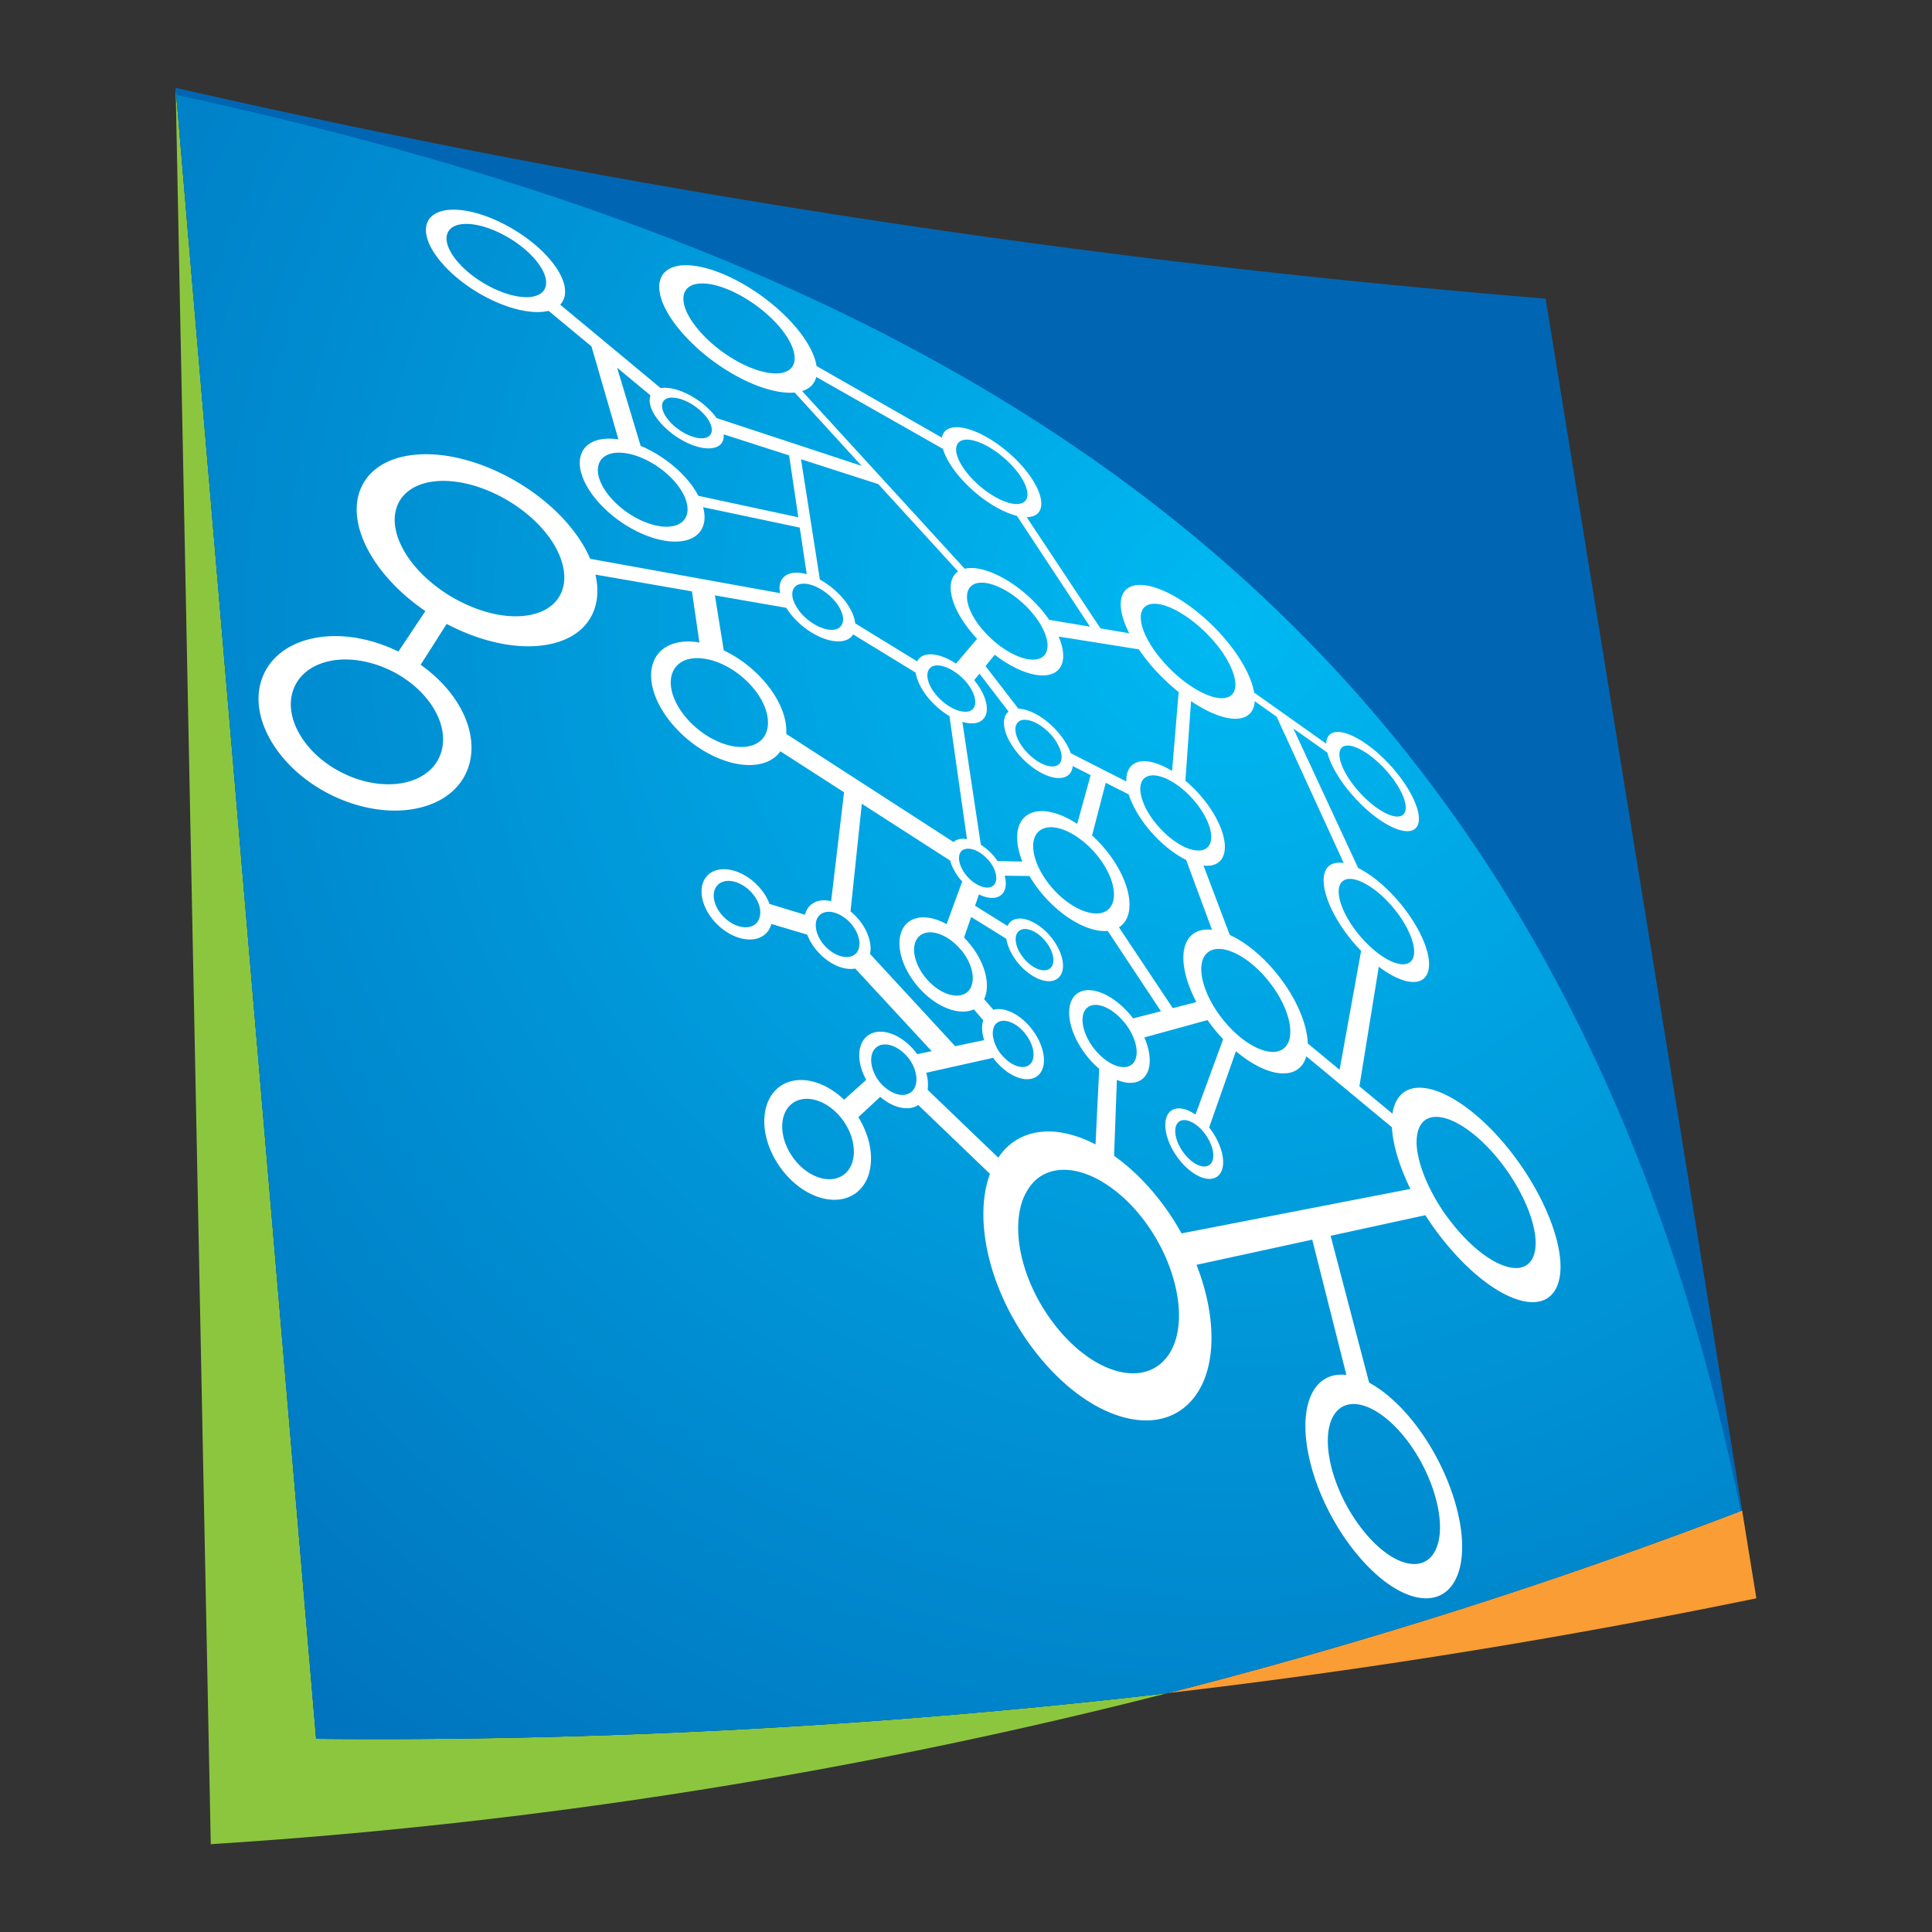 <svg xmlns="http://www.w3.org/2000/svg" width="220" height="220" viewBox="-20 -10 220 220" xml:space="preserve"><rect x="-20" y="-10" width="220" height="220" fill="#333333" stroke="none"/><path fill="#F99D34" d="m180.001 172.001-1.622-10a592.952 592.952 0 0 1-65.4 20.796 779.828 779.828 0 0 0 67.022-10.796z"/><path fill="#8CC63F" d="M16 188 0 0l4 200a590.687 590.687 0 0 0 108.979-17.203A776.152 776.152 0 0 1 16 188z"/><path fill="#0066B3" d="M112.979 182.797a592.885 592.885 0 0 0 65.4-20.796L156.001 24A1098.502 1098.502 0 0 1 0 0l16 188a776.152 776.152 0 0 0 96.979-5.203z"/><radialGradient id="a" cx="1002.78" cy="-1634.104" r="4238.681" gradientTransform="matrix(.04 0 0 .04 79.608 125.244)" gradientUnits="userSpaceOnUse"><stop offset="0" style="stop-color:#00b9f2"/><stop offset="1" style="stop-color:#0071bc"/></radialGradient><path fill="url(#a)" d="M.068.801 16 188a776.152 776.152 0 0 0 96.979-5.203 592.707 592.707 0 0 0 65.237-20.734C157.063 57.97 87.886 19.917.068.801z"/><path fill="#FFF" d="M131.539 73.555c-.334.229-.505.622-.523 1.128l-8.202-5.815c-.305-1.798-1.593-4.181-3.666-6.511-3.446-3.865-7.969-6.374-10.229-5.621-1.648.556-1.699 2.679-.335 5.373l-3.271-.554-8.406-12.667c.186-.008.363-.023.526-.057 1.874-.419 1.379-3.002-1.012-5.732-2.374-2.698-5.846-4.678-7.826-4.432-.783.096-1.224.517-1.336 1.171l-14.281-8.162c-.189-1.259-.993-2.812-2.403-4.472-3.216-3.78-8.633-6.894-12.274-7.001-3.836-.108-4.378 3.124-.974 7.279 3.473 4.238 9.455 7.503 13.101 7.223a.095.095 0 0 0 .057-.012l7.626 8.354-16.517-5.444a2.984 2.984 0 0 0-.221-.303c-1.497-1.847-4.112-3.252-5.867-3.135-.093.01-.183.018-.266.035l-11.451-9.511c.972-1.01.698-2.824-.949-4.884-2.459-3.072-7.207-5.701-10.741-5.914-3.687-.222-4.751 2.243-2.196 5.553 2.597 3.364 7.764 6.12 11.357 6.09a5.448 5.448 0 0 0 1.213-.136l4.881 4.049 3.067 10.584a6.606 6.606 0 0 0-1.621-.055c-3.131.31-3.739 3.223-1.212 6.533 2.561 3.345 7.225 5.637 10.257 5.078 2.001-.369 2.749-1.911 2.217-3.834l11.006 2.323.797 5.309c-.639-.176-1.246-.227-1.763-.108-1.068.241-1.497 1.117-1.274 2.264L47.203 53.63c-.426-1.003-1.029-2.031-1.804-3.061-4.126-5.479-12.063-9.382-18.155-8.786-6.539.634-8.73 6.177-4.341 12.462 1.428 2.035 3.356 3.855 5.534 5.342l-3.073 4.608c-3.06-1.5-6.538-2.149-9.621-1.527-5.922 1.19-8.164 6.627-4.583 12.18 3.662 5.67 11.656 8.777 17.401 6.913 5.396-1.742 6.665-7.24 3.181-12.249-1.019-1.478-2.352-2.754-3.845-3.815.979-1.517 1.99-3.127 2.967-4.651 4.091 2.16 8.542 3.076 12.03 2.244 4.125-.984 5.768-4.149 4.907-7.859 3.538.611 7.393 1.286 10.992 1.906l.848 5.825c-.955-.166-1.882-.156-2.707.059-3.294.864-3.776 4.705-.896 8.583 2.925 3.942 8.024 6.184 11.174 4.993.721-.273 1.267-.699 1.655-1.244l7.246 4.665c-.285 2.419-1.039 8.773-1.472 12.4-.702-.169-1.376-.127-1.921.158-.556.28-.908.773-1.048 1.388-1.254-.38-2.715-.825-4.044-1.232a5.536 5.536 0 0 0-.777-1.413c-1.467-2.007-3.955-3.036-5.597-2.305-1.67.756-1.843 3.07-.332 5.177 1.522 2.112 4.119 3.145 5.765 2.289.598-.307.982-.827 1.145-1.469l4.085 1.219c.192.48.443.962.791 1.429 1.284 1.748 3.234 2.703 4.679 2.433l8.703 9.404-1.646.346c-.023-.031-.042-.054-.062-.085-1.569-2.115-4.001-3.061-5.46-2.102-1.342.881-1.426 3.06-.281 5.109l-2.521 2.263c-2.246-2.156-5.181-2.902-7.173-1.605-2.453 1.603-2.588 5.728-.185 9.185 2.438 3.517 6.434 4.829 8.793 2.973 2.142-1.697 2.136-5.432.188-8.567.855-.793 1.732-1.61 2.486-2.312 1.466 1.256 3.199 1.665 4.338.931l8.162 7.841c-1.83 4.918-.302 12.708 4.505 19.378 6.303 8.731 15.003 11.275 18.911 5.85 2.489-3.461 2.298-9.276.103-14.874l13.179-2.864 3.886 15.405c-1.535-.182-2.862.358-3.718 1.743-2.226 3.62-.415 11.637 4.243 17.808 4.76 6.292 10.269 7.747 12.087 3.345 1.714-4.155-.565-11.938-4.911-17.462-1.681-2.127-3.457-3.665-5.11-4.559l-4.385-16.721 10.79-2.347a32.147 32.147 0 0 0 2.324 3.197c5.291 6.432 11.064 8.595 12.662 4.916 1.503-3.464-1.329-10.784-6.114-16.39-4.688-5.493-9.957-7.806-11.927-5.114-.357.487-.582 1.106-.692 1.832l-3.762-3.117 2.205-13.618c2.281 1.723 4.388 2.265 5.29 1.18 1.23-1.493-.244-5.433-3.197-8.803-1.465-1.675-3.05-2.926-4.444-3.621l-7.375-15.876c1.354.955 2.672 1.889 3.865 2.731.346 1.379 1.377 3.182 2.938 4.946 2.742 3.092 5.961 4.744 7.098 3.696 1.096-1.021-.178-4.196-2.778-7.086-2.579-2.857-5.626-4.506-6.863-3.693zM39.925 23.838c-2.562-.013-6.219-1.964-8.062-4.337-1.824-2.354-1.11-4.13 1.504-3.996 2.538.128 5.972 2.025 7.744 4.253 1.114 1.393 1.345 2.619.785 3.358-.281.348-.736.585-1.354.681a4.234 4.234 0 0 1-.617.041zM29.083 70.2c2.502 3.632 1.511 7.56-2.403 8.759-4.104 1.251-9.719-.974-12.305-4.941-2.556-3.914-1.068-7.825 3.124-8.734 2.062-.447 4.439-.072 6.564.871a12.49 12.49 0 0 1 2.572 1.517 11.051 11.051 0 0 1 2.448 2.528zm15.091-15.401c.437 2.514-.823 4.585-3.67 5.197-2.366.514-5.304-.084-8.035-1.467a16.485 16.485 0 0 1-2.376-1.437c-1.365-.982-2.577-2.151-3.499-3.45-3.082-4.362-1.682-8.295 2.857-8.824 4.317-.5 10.042 2.274 12.99 6.231.488.648.87 1.299 1.15 1.922a7.43 7.43 0 0 1 .583 1.828zm21.577 40.603c-1.08.546-2.791-.132-3.788-1.517-.996-1.381-.895-2.911.204-3.416 1.078-.495 2.732.192 3.703 1.523.131.163.235.339.325.501.442.836.493 1.681.179 2.283a1.459 1.459 0 0 1-.623.626zm77.779 70.966c-1.334 3.041-5.229 1.972-8.578-2.439-3.306-4.341-4.66-10.063-3.112-12.711.533-.911 1.346-1.341 2.301-1.34.792.002 1.688.304 2.628.873 1.085.664 2.227 1.697 3.312 3.078 3.141 4.016 4.729 9.619 3.449 12.539zM110.475 62.422c-.833-1.771-.779-3.173.307-3.564 1.587-.575 4.813 1.207 7.275 3.979 1.419 1.596 2.307 3.222 2.549 4.471.072.352.09.682.053.965-.072.479-.29.843-.684 1.049-.914.474-2.513.008-4.233-1.107a13.97 13.97 0 0 1-1.395-1.031 16.8 16.8 0 0 1-1.918-1.882c-.314-.359-.599-.71-.856-1.063a11.89 11.89 0 0 1-1.098-1.817zm-.8 1.518c.432.624.926 1.273 1.48 1.921a24.217 24.217 0 0 0 3.059 2.948c-.238 2.875-.528 6.357-.748 8.982-1.664-1.022-3.268-1.413-4.265-.864-.676.366-.981 1.107-.942 2.065-2.074-1.059-4.443-2.261-6.328-3.223-.248-.708-.706-1.493-1.34-2.26-1.396-1.68-3.274-2.778-4.63-2.816-1.36-1.757-2.898-3.754-3.734-4.843.349-.44.698-.875 1.044-1.294 2.415 1.863 5.008 2.785 6.562 2.162 1.398-.556 1.57-2.231.714-4.229 2.789.438 6.234.992 9.128 1.451zm10.174 42.854a20.269 20.269 0 0 1-.505-.588c-.122-.151-.239-.306-.358-.458a13.14 13.14 0 0 1-1.259-2.023c-1.131-2.27-1.277-4.367-.216-5.253.345-.293.798-.423 1.314-.418.605.006 1.312.216 2.047.599 1.124.576 2.337 1.558 3.421 2.866 1.574 1.89 2.52 4.016 2.624 5.646.036.547-.015 1.041-.177 1.446a2.12 2.12 0 0 1-.376.606c-1 1.067-3.041.565-5.081-1.066a13.546 13.546 0 0 1-1.434-1.357zm-4.051-10.396c-1.574 1.251-1.321 4.369.436 7.711l-2.687.691c-1.378-2.07-3.931-5.897-6.135-9.211.046-.025.083-.042.124-.07 1.954-1.41 1.177-5.332-1.632-8.753a15.667 15.667 0 0 0-1.547-1.631c.616-2.388 1.302-5.023 1.556-5.997l2.618 1.323c.392 1.223 1.17 2.63 2.304 3.99 1.304 1.563 2.825 2.774 4.233 3.472l2.943 7.952c-.872-.096-1.629.06-2.213.523zm-23.124-8.319c.433.548.686 1.122.754 1.627.079.542-.063.996-.44 1.221-.32.184-.747.182-1.199.025-.614-.201-1.291-.68-1.81-1.345a.63.63 0 0 1-.087-.118 4.114 4.114 0 0 1-.399-.662c-.439-.912-.387-1.752.207-2.074.044-.021.095-.027.145-.049.13-.039.269-.069.423-.064.482.005 1.05.241 1.581.643.276.208.54.462.775.745.01.024.033.027.05.051zm-.983-1.885a6191.12 6191.12 0 0 1-2.105-13.997c.717.213 1.37.237 1.881.03 1.403-.598 1.143-2.732-.532-4.777.19-.24.397-.484.6-.744l3.312 4.324c-.962.771-.588 2.752 1.002 4.694 1.759 2.155 4.277 3.362 5.574 2.69.439-.228.678-.643.729-1.183l2.04 1.035-1.53 5.551c-2.04-1.341-4.133-1.85-5.493-1.118-1.509.809-1.729 2.946-.751 5.407-1.013-.018-2.01-.041-2.825-.057-.085-.12-.154-.242-.244-.351a6.944 6.944 0 0 0-1.658-1.504zM86.54 69.06c-.451-.556-.735-1.109-.865-1.608-.136-.535-.088-.986.157-1.29a.91.91 0 0 1 .438-.318c.53-.183 1.271-.012 2.018.399a6.18 6.18 0 0 1 1.795 1.494c.109.133.203.272.297.399.855 1.259.92 2.473.059 2.828-.29.115-.65.106-1.04.021-.459-.098-.965-.324-1.451-.646a6.418 6.418 0 0 1-1.408-1.279zm14.081 6.046c.252.568.327 1.082.22 1.464a.895.895 0 0 1-.452.588c-.881.438-2.563-.378-3.736-1.813-.985-1.195-1.275-2.416-.811-3.014a.915.915 0 0 1 .338-.273c.215-.097.479-.12.773-.075.883.121 2.025.83 2.897 1.874.341.423.593.845.771 1.249zm-1.803 14.666a8.856 8.856 0 0 1-.813-1.624c-.611-1.678-.442-3.122.589-3.694.92-.517 2.312-.226 3.714.625.58.356 1.166.804 1.713 1.332.314.304.608.624.896.971 2.001 2.451 2.541 5.222 1.188 6.254-.011.011-.037.029-.051.044-.342.232-.751.341-1.219.341-1.567-.005-3.692-1.238-5.313-3.26a11.144 11.144 0 0 1-.704-.989zm17.177-8.585c1.864 2.192 2.499 4.625 1.366 5.421-.256.181-.592.255-.963.241-.573-.014-1.257-.235-1.974-.642-.916-.515-1.867-1.313-2.703-2.317-.748-.886-1.277-1.794-1.578-2.618-.2-.544-.305-1.047-.294-1.474.007-.599.22-1.071.652-1.316.681-.382 1.742-.166 2.862.472.511.286 1.029.67 1.543 1.113.372.332.741.715 1.089 1.12zM91.815 61.62c-1.728-2.075-2.158-4.087-1.207-4.897.154-.13.338-.238.559-.295.061-.021.119-.028.185-.039 1.607-.292 4.295 1.167 6.161 3.369.162.191.3.375.443.564.498.668.855 1.327 1.075 1.926.479 1.308.293 2.373-.662 2.74-1.044.394-2.743-.171-4.366-1.337a12.052 12.052 0 0 1-1.979-1.794c-.065-.079-.138-.155-.209-.237zm-1.987-21.542c1.42-.192 3.922 1.232 5.631 3.187 1.727 1.972 2.062 3.812.69 4.09-.07.016-.151.027-.235.033-.321.03-.704-.028-1.113-.15-1.397-.419-3.145-1.592-4.448-3.103-.639-.734-1.074-1.449-1.297-2.067-.19-.504-.227-.941-.128-1.278.115-.385.409-.644.9-.712zM59.437 27.439c-2.397-2.901-2.075-5.202.594-5.161 2.571.034 6.453 2.247 8.75 4.962.925 1.101 1.472 2.124 1.646 2.985.091.46.082.884-.054 1.232-.161.427-.497.74-1.009.914a2.918 2.918 0 0 1-.771.147c-.033.005-.067 0-.102 0-2.574.096-6.666-2.173-9.054-5.079zm13.509 5.484 14.431 8.193c.269.93.909 2.039 1.908 3.208 1.91 2.219 4.512 3.929 6.511 4.416l8.32 12.618-4.645-.777c-.267-.386-.57-.781-.896-1.169-2.654-3.115-6.5-5.171-8.725-4.651L71.338 34.53c.888-.277 1.425-.838 1.608-1.607zm-16.39 2.362c1.08-.004 2.563.767 3.546 1.82.086.091.186.186.26.288.493.604.717 1.185.691 1.631-.032.477-.348.805-.945.871-1.182.128-3.006-.827-4.039-2.12-.503-.626-.714-1.209-.677-1.657.049-.476.384-.798 1.008-.84.045-.005.102.007.156.007zm1.669 12.081c.277 1.303-.289 2.321-1.683 2.561-2.173.372-5.494-1.27-7.324-3.649-1.811-2.362-1.407-4.461.82-4.71.263-.026.536-.032.824-.005.804.057 1.683.321 2.554.727 1.381.645 2.726 1.664 3.686 2.882.236.301.438.601.604.89.256.45.431.895.519 1.304zm1.304-.906a10.012 10.012 0 0 0-.979-1.491c-1.439-1.82-3.519-3.325-5.598-4.198L50.27 31.87l3.803 3.152c-.271.689.013 1.722.905 2.844 1.555 1.952 4.287 3.379 6.05 3.172.989-.11 1.455-.722 1.38-1.577l7.449 2.395 1.048 7.049-11.376-2.445zm11.682-4.168 8.806 2.837 9.084 9.944c-1.519 1.032-.982 3.932 1.521 6.942.204.245.421.495.64.728l-2.4 2.826c-1.29-.861-2.66-1.269-3.6-.956a1.436 1.436 0 0 0-.831.692l-7.047-4.322c-.084-.805-.506-1.74-1.271-2.694a9.49 9.49 0 0 0-2.75-2.291l-2.152-13.706zm-.128 14.222c.289-.067.605-.062.945.004.483.093 1.01.313 1.516.629a6.272 6.272 0 0 1 1.607 1.395c.434.54.695 1.083.809 1.565.111.52.02.948-.262 1.245a1.136 1.136 0 0 1-.503.305c-1.132.32-3.003-.595-4.155-2.04-.04-.055-.071-.109-.11-.166-.433-.597-.671-1.174-.705-1.658-.044-.636.237-1.13.858-1.279zm-5.347 18.334c-2.271.819-5.892-.797-7.979-3.597-2.063-2.758-1.756-5.526.578-6.175a4.301 4.301 0 0 1 1.565-.105c.904.083 1.87.395 2.811.892a10.376 10.376 0 0 1 3.297 2.773c.952 1.245 1.434 2.513 1.441 3.591.016.784-.218 1.469-.688 1.974-.268.271-.61.492-1.025.647zm3.795-1.278c.104-1.589-.57-3.522-2.021-5.405a14.394 14.394 0 0 0-5.093-4.106c-.372-2.298-.769-4.758-1.01-6.263 3.182.558 6.028 1.05 8.119 1.414.145.225.305.451.482.682 1.716 2.178 4.525 3.539 6.201 3.039.431-.126.742-.364.937-.691 2.201 1.344 4.927 3.012 7.122 4.352.13.833.584 1.82 1.377 2.804a9.179 9.179 0 0 0 2.472 2.146l1.994 14.016c-.469-.08-.908-.056-1.251.128a.972.972 0 0 0-.271.205c-4.429-2.865-13.066-8.444-19.058-12.321zm4.097 23.778a4.567 4.567 0 0 1-.315-.5c-.456-.826-.539-1.675-.263-2.259.135-.251.319-.452.57-.591.261-.138.561-.177.875-.17.735.052 1.566.476 2.239 1.161.13.139.259.287.375.447.471.628.715 1.289.757 1.875.032.639-.184 1.195-.673 1.475-.301.174-.659.213-1.042.176-.861-.103-1.836-.684-2.523-1.614zm5.447 1.278c.214-1.054-.151-2.419-1.095-3.672a6.441 6.441 0 0 0-1.129-1.171l1.287-12.258 10.065 6.477c.172.638.518 1.335 1.046 2.009.094.129.209.237.319.361l-1.777 4.868c-1.478-.829-3-1.039-4.081-.421-1.851 1.069-1.7 4.223.411 7.025 1.992 2.643 4.938 3.933 6.771 3.095l1.073 1.236c-.209.625-.165 1.417.1 2.267l-3.297.69-9.693-10.506zm14.846 11.328a4.262 4.262 0 0 1-.806-1.732c-.063-.275-.09-.552-.051-.791.034-.411.192-.761.491-.972.181-.136.404-.204.649-.22.794-.04 1.817.522 2.588 1.526.999 1.298 1.202 2.867.425 3.485-.734.585-2.064.115-3.065-1.027-.078-.088-.162-.173-.231-.269zm-4.326-11.595c1.017 1.319 1.386 2.791 1.061 3.808a1.675 1.675 0 0 1-.646.907 1.852 1.852 0 0 1-.536.234c-1.228.315-3.001-.544-4.234-2.173-1.41-1.865-1.535-3.986-.308-4.715.644-.384 1.514-.317 2.394.088.7.315 1.397.846 2.003 1.545.093.1.183.194.266.306zm-8.487 15.721a4.624 4.624 0 0 1-1.085-1.057 4.318 4.318 0 0 1-.491-.865c-.534-1.218-.425-2.439.365-2.975.884-.593 2.341-.095 3.383 1.105.078.089.159.174.232.276.441.599.706 1.247.801 1.851.026.159.041.309.043.468.004.628-.196 1.181-.639 1.503a1.264 1.264 0 0 1-.424.213c-.639.214-1.435.004-2.185-.519zm-4.998 9.661c-1.584 1.213-4.239.316-5.856-1.996-1.618-2.311-1.558-5.076.072-6.169 1.246-.843 3.069-.459 4.535.776.419.354.81.762 1.152 1.248.174.243.336.504.477.771 1.092 2.036.991 4.321-.38 5.37zm9.52-9.642c.088-.589.035-1.257-.156-1.941 2.307-.514 5.422-1.213 7.632-1.706.014.03.024.063.047.095 1.562 2.049 3.818 2.922 5.015 1.948 1.166-.958.854-3.322-.657-5.291-1.31-1.699-3.148-2.591-4.392-2.211-.342-.4-.703-.807-1.058-1.216.729-1.509.199-3.932-1.451-6.064a8.832 8.832 0 0 0-.835-.951c.26-.747.541-1.549.814-2.344l3.999 2.479c.134.808.538 1.729 1.212 2.601 1.453 1.856 3.529 2.734 4.616 1.94 1.059-.775.748-2.858-.668-4.647-1.4-1.774-3.418-2.648-4.515-1.953-.227.144-.382.357-.505.603l-3.697-2.304c.156-.449.311-.887.448-1.287.897.437 1.77.542 2.371.17.67-.402.827-1.292.557-2.301l2.822.033c.335.575.723 1.14 1.17 1.707 2.378 2.974 5.547 4.75 7.742 4.547l6.06 9.146-3.174.813c-.04-.049-.077-.113-.123-.165-2.035-2.561-4.832-3.743-6.283-2.634-1.491 1.148-1.035 4.286 1.081 7.008a9.925 9.925 0 0 0 1.467 1.536c-.118 2.429-.271 5.526-.42 8.61-3.67-1.915-7.349-2.062-9.87.126a6.688 6.688 0 0 0-1.2 1.379c-2.946-2.819-5.893-5.656-8.049-7.726zm10.127-16.477c-.168-.594-.132-1.127.134-1.461a.749.749 0 0 1 .222-.208c.715-.471 2.054.102 2.989 1.293.937 1.177 1.131 2.554.427 3.06-.715.508-2.081-.065-3.034-1.287-.36-.462-.614-.942-.738-1.397zm12.328 8.863a6.805 6.805 0 0 1 1.096 1.959c.396 1.143.34 2.199-.255 2.732-.417.366-1.015.417-1.685.225-.65-.194-1.346-.628-1.995-1.257a6.828 6.828 0 0 1-.652-.721c-1.422-1.816-1.743-3.925-.752-4.707.926-.73 2.694-.025 4.045 1.544.063.083.14.14.198.225zm5.23 28.171c1.323 3.809 1.306 7.626-.437 9.877-2.802 3.622-8.82 1.768-13.167-4.196-3.251-4.458-4.438-9.703-3.408-13.219a6.235 6.235 0 0 1 .897-1.894c.205-.287.413-.545.664-.787 1.688-1.56 4.176-1.576 6.69-.383.727.347 1.448.796 2.173 1.332 1.209.897 2.389 2.065 3.479 3.487a20.724 20.724 0 0 1 1.428 2.139 19.668 19.668 0 0 1 1.681 3.644zm28.498-16.621c1.357-1.999 5.126-.373 8.494 3.593 3.42 4.021 5.364 9.203 4.24 11.578-1.173 2.489-5.192.944-8.859-3.489a25.596 25.596 0 0 1-1.348-1.784 22.027 22.027 0 0 1-1.682-2.949c-.728-1.537-1.181-3.01-1.311-4.257a5.613 5.613 0 0 1 .036-1.568c.086-.43.216-.825.43-1.124zm-1.209 7.351-26.059 5.062a28.524 28.524 0 0 0-2.414-3.679c-1.642-2.137-3.442-3.856-5.267-5.151.115-3.236.231-6.334.316-8.651 1.19.494 2.296.47 3.007-.194.971-.894.947-2.732.124-4.638 2.085-.576 4.859-1.334 7.192-1.978.244.349.5.705.788 1.048.316.404.649.765.992 1.131l-3.151 8.579c-1.133-.774-2.275-.954-2.927-.305-.972.973-.516 3.408 1.055 5.414 1.581 2.027 3.644 2.809 4.58 1.742.905-1.033.374-3.445-1.154-5.377l3.052-8.687c2.97 2.512 6.008 3.297 7.428 1.702.271-.304.458-.687.587-1.12 2.954 2.445 6.506 5.391 9.746 8.082.106 1.985.841 4.446 2.105 7.02zm-23.491-6.41c.093.115.171.226.247.343.813 1.209 1.056 2.589.503 3.206-.62.692-1.965.172-2.996-1.145-1.032-1.316-1.351-2.92-.708-3.567.368-.375.986-.339 1.63.011.452.249.905.629 1.324 1.152zm23.593-19.552c-.625.709-1.986.397-3.492-.66-.653-.451-1.328-1.057-1.98-1.768-.094-.106-.191-.205-.282-.31-2.201-2.56-3.12-5.388-2.096-6.316.243-.219.585-.313.979-.287.483.029 1.05.224 1.662.567.937.513 1.981 1.362 2.948 2.472 2.128 2.433 3.158 5.264 2.261 6.302zm-7.695-11.148c-.687-.107-1.274-.008-1.684.339-1.454 1.264-.201 5.216 2.888 8.823.257.296.517.575.777.842-.778 4.295-2.004 11.069-2.448 13.542l-3.627-3c-.065-2.315-1.417-5.429-3.705-8.169-1.645-1.966-3.491-3.418-5.173-4.184l-2.997-7.908c.671.076 1.25-.023 1.676-.338 1.548-1.132.641-4.514-1.937-7.535a14.727 14.727 0 0 0-1.8-1.788c.203-2.812.449-6.3.646-9.058 2.567 1.732 4.984 2.46 6.313 1.712.591-.338.89-.934.937-1.705.811.569 1.649 1.164 2.501 1.769l7.633 16.658zm6.763-5.508c-.821.729-3.106-.456-5.055-2.643-1.045-1.173-1.76-2.391-2.054-3.351-.118-.39-.164-.736-.138-1.025.026-.307.144-.543.351-.691.879-.609 3.079.577 4.939 2.641 1.868 2.081 2.77 4.358 1.957 5.069z"/></svg>